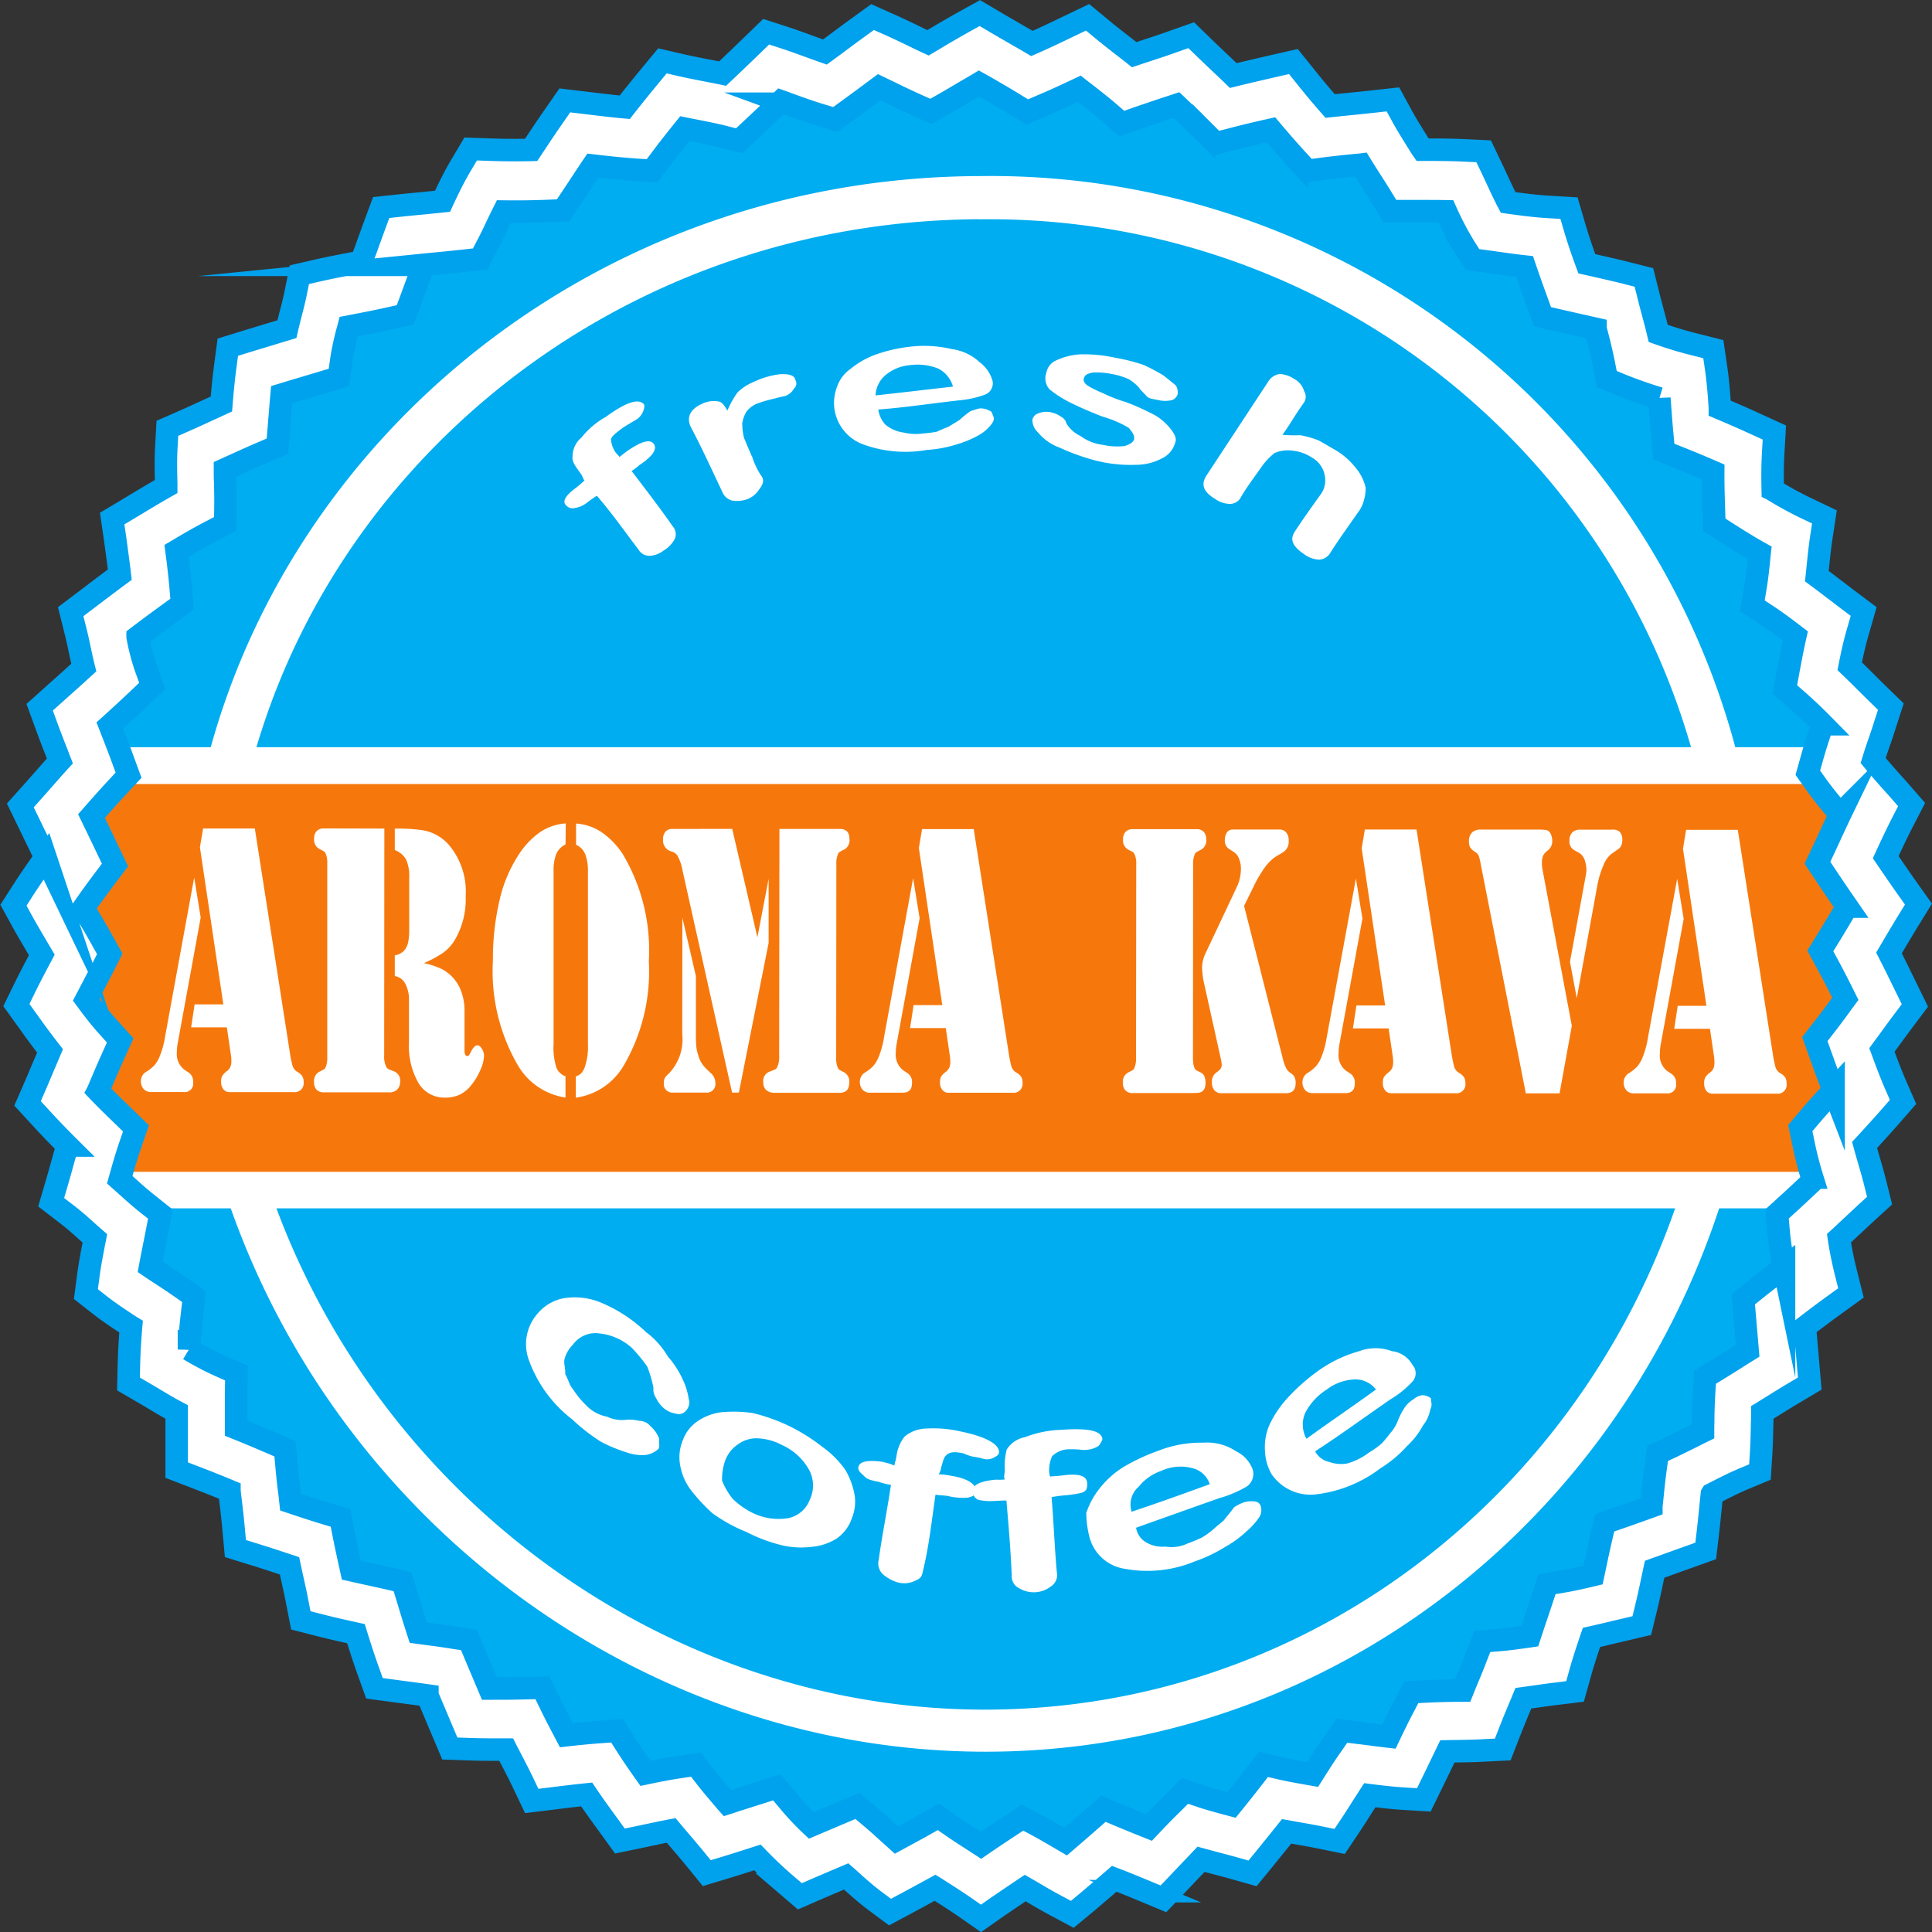 <svg xmlns="http://www.w3.org/2000/svg" viewBox="0 0 64.893 64.895"><rect x="0" y="0" width="64.893" height="64.895" fill="#333333" stroke="none"/><g data-name="Group 53"><path fill="#00adf0" fill-rule="evenodd" d="M32.898 1.73a29.883 29.883 0 0130.347 31.636c-1.034 16.869-14.274 29.618-30.058 29.651S3.216 50.403 1.974 33.548 14.802 1.777 32.898 1.73" data-name="Path 563"/><path fill="#fff" fill-rule="evenodd" d="M32.893 6.129a25.686 25.686 0 0126.028 27.049c-.8 14.475-12.158 25.422-25.773 25.445S7.424 47.707 6.461 33.245 17.515 6.181 32.892 6.129" data-name="Path 564"/><path fill="none" stroke="#fff" stroke-miterlimit="22.926" stroke-width=".429" d="M32.893 6.129a25.686 25.686 0 0126.028 27.049c-.8 14.475-12.158 25.422-25.773 25.445S7.424 47.707 6.461 33.245 17.52 6.181 32.893 6.129z" data-name="Path 565"/><path fill="#00adf0" fill-rule="evenodd" d="M32.887 7.367a24.506 24.506 0 0124.835 25.757c-.726 13.79-11.545 24.256-24.559 24.3S8.578 46.967 7.708 33.163 18.25 7.446 32.887 7.363" data-name="Path 566"/><path fill="#f6780d" fill-rule="evenodd" d="M61.922 26.532a3.392 3.392 0 00-.062-.179 1.416 1.416 0 00-.063-.109 1.1 1.1 0 01-.212-.529H2.979v.053a1.034 1.034 0 01-.609.94v10.281a1.088 1.088 0 01.132.487c0 .048 0 .095.007.145 0 .008.009.038.02.1.02.08.042.157.07.234.01.017.1.217.111.242.043.08.089.16.134.24a1.039 1.039 0 01.124.373 2.628 2.628 0 01.276.237 1.037 1.037 0 01.266.931h57.687c.011-.022.018-.046.03-.068a1.239 1.239 0 00.208-.584c-.017.121 0-.243 0-.289a3.65 3.65 0 00-.028-.329.9.9 0 01.4-.811v-.172a1.029 1.029 0 01.76-.992v-9.5a1.092 1.092 0 01-.644-.7" data-name="Path 567"/><path fill="#fff" d="M61.562 40.587H2.783l.143-.736a.41.41 0 00-.1-.366 2.469 2.469 0 00-.215-.185l-.2-.155-.033-.258a.423.423 0 00-.047-.143c-.048-.083-.1-.17-.143-.254l-.066-.144-.035-.081-.023-.031-.026-.077a4.075 4.075 0 01-.084-.28l-.032-.116-.006-.1a2.312 2.312 0 01-.009-.189.472.472 0 00-.059-.192l-.073-.139V26.3l.359-.161a.416.416 0 00.249-.375v-.667h59.728l.065.539a.467.467 0 00.091.228l.028.04c.032.052.065.1.093.158l.048.125c.018.049.035.1.05.146a.484.484 0 00.276.311l.4.145v10.417l-.452.116a.422.422 0 00-.308.4v.487l-.248.183a.306.306 0 00-.152.236c.014.125.024.249.031.376v.319a.6.6 0 00-.594-.591.6.6 0 00-.518.309h.524l-.535.015a.571.571 0 00-.055.17l1.178.183-.259-.04.259.042-.517-.079.517.079a1.839 1.839 0 01-.276.791c-.007.018-.015.034-.023.051zM4.081 39.359h56.745c0-.015.005-.031.01-.051v-.167-.092c0-.09-.011-.18-.022-.27a1.459 1.459 0 01.4-1.167 1.638 1.638 0 01.756-1.282v-8.738a1.756 1.756 0 01-.613-.866l-.038-.111-.008-.009a1.76 1.76 0 01-.161-.271H3.479a1.65 1.65 0 01-.512.724v9.8a1.711 1.711 0 01.132.612v.067a.307.307 0 01.01.053c.013.044.024.088.038.131s.031.068.056.122c.015.032.029.066.037.081.032.06.072.133.115.207a1.539 1.539 0 01.145.339c.057.047.109.1.158.145a1.6 1.6 0 01.421.756m56.767-.129l.588.091-.588-.092.172.026z" data-name="Path 568"/><path fill="#fff" d="M32.95 64.436l-.552-.384a22.774 22.774 0 00-.724-.476c-.088-.056-.176-.114-.265-.169-.33.18-.656.358-.968.525l-.547.292-.5-.372c-.339-.254-.632-.521-.916-.778l-.055-.048c-.349.148-.678.288-.994.424l-.562.245-.467-.4a13.543 13.543 0 01-.959-.907c-.376.121-.752.242-1.076.34l-.625.188-.417-.511c-.159-.193-.321-.383-.48-.57-.1-.115-.2-.235-.3-.354-.235.044-.473.095-.705.144l-.4.085-.617.127-.377-.522c-.245-.337-.5-.685-.74-1.042-.356.037-.72.081-1.075.125l-.769.094-.311-.652c-.137-.285-.279-.555-.428-.842a10.103 10.103 0 01-.12-.231c-.435 0-.864 0-1.263-.015l-.629-.022-.374-.883-.379-.9a90.066 90.066 0 00-.83-.112l-.948-.127-.208-.58c-.151-.419-.285-.84-.415-1.256-.4-.088-.807-.179-1.24-.289l-.611-.157-.124-.636c-.057-.3-.122-.584-.187-.875-.022-.107-.047-.214-.07-.322l-.333-.11a37.239 37.239 0 00-.836-.269l-.647-.2-.063-.689c-.029-.31-.062-.612-.1-.913l-.038-.335a38.376 38.376 0 00-1.12-.447l-.652-.251v-.715-.832-.406c-.295-.157-.565-.32-.83-.479l-.275-.162-.514-.3.014-.611c.011-.434.034-.874.073-1.312l-.028-.017c-.342-.226-.7-.459-1.028-.717l-.461-.361.078-.592c.057-.43.141-.86.224-1.28l-.227-.2c-.232-.208-.45-.405-.684-.585l-.557-.429.2-.685c.06-.2.113-.393.167-.589s.116-.416.179-.63a28.54 28.54 0 01-.886-.922l-.454-.494.271-.622c.093-.216.182-.427.271-.641.071-.162.14-.328.213-.5a26.03 26.03 0 01-.685-.921l-.445-.618.275-.563c.158-.325.335-.66.506-.984l.073-.137-.177-.3c-.161-.274-.322-.547-.475-.822l-.3-.548.337-.526c.208-.323.457-.684.741-1.078a120.77 120.77 0 00-.388-.8l-.459-.948.462-.517.421-.477c.144-.163.29-.331.445-.5a20.162 20.162 0 01-.1-.261c-.116-.293-.23-.587-.336-.877l-.243-.666.52-.467c.307-.272.641-.572.962-.865-.055-.218-.1-.431-.145-.644-.04-.191-.081-.381-.128-.566l-.167-.668.542-.41c.366-.278.739-.561 1.108-.834-.045-.388-.1-.778-.157-1.2l-.1-.683.721-.431c.355-.215.72-.434 1.094-.646v-.111c-.009-.382-.019-.777.005-1.21l.035-.633.567-.249c.253-.111.5-.225.747-.339l.5-.229c.034-.413.073-.836.129-1.255l.087-.653.613-.19 1.371-.416c.04-.176.086-.35.129-.521.062-.234.118-.456.16-.662l.131-.647.628-.144c.342-.078.68-.143 1.006-.206l.449-.088c.053-.146.105-.29.16-.437.094-.265.191-.53.286-.79l.219-.591.612-.065c.285-.03.576-.059.87-.086.192-.02.384-.038.577-.059l.046-.1c.175-.366.355-.745.6-1.15l.3-.506.578.02c.487.018.976.022 1.453.011l.048-.072c.234-.354.475-.718.743-1.1l.341-.491.781.093c.4.048.813.1 1.231.137.252-.322.534-.672.876-1.086l.39-.472.588.136c.274.064.565.12.845.175.194.037.39.075.588.116.329-.31.657-.624 1.039-.995l.425-.411.557.181c.289.093.57.195.842.294.195.072.385.14.574.206l.36-.264c.253-.19.511-.38.783-.578l.457-.331.513.229c.32.141.631.291.931.436.143.071.282.137.419.2l.237-.141a40.02 40.02 0 011.016-.588l.489-.27.48.284c.213.127.431.252.651.379.2.117.412.236.618.358.456-.2.906-.417 1.306-.609l.562-.27.485.4c.21.175.427.344.64.511.146.112.294.226.442.344l.412-.137c.306-.1.612-.2.934-.317l.568-.2.435.422q.254.245.515.492c.152.144.308.29.463.441.471-.116.936-.222 1.419-.334l.6-.136.393.487c.271.342.558.684.842 1.007.244-.027.488-.051.727-.075s.484-.049.729-.076l.653-.072.321.588c.181.327.388.651.6.993.023.036.047.073.072.109h.025c.465 0 .959 0 1.44.026l.589.028.26.544c.065.135.127.271.191.407.124.268.243.526.371.767.442.062.9.124 1.35.15l.694.041.2.682c.123.411.256.8.4 1.187l.114.026c.408.092.831.186 1.225.286l.578.147.149.595c.047.194.1.387.15.578.062.23.125.465.182.707.385.138.79.261 1.2.364l.651.165.1.684c.059.425.091.85.119 1.26v.041c.392.166.792.338 1.2.527l.631.288-.041.708c-.023.42-.022.816-.014 1.217a11.893 11.893 0 001.058.585l.678.324-.115.759c-.042.289-.069.561-.1.848-.013.124-.024.253-.039.383.2.148.393.295.584.442.137.1.276.211.417.317l.57.428-.2.7c-.109.374-.192.752-.268 1.14.187.179.366.357.542.532.125.125.253.252.381.377l.459.447-.2.617c-.062.2-.129.4-.2.6s-.134.4-.194.594c.176.215.364.427.557.647l.27.3.464.532-.325.63c-.2.395-.371.758-.545 1.137.216.317.451.658.7 1.014l.4.562-.361.587c-.156.254-.3.5-.453.754-.057.1-.117.2-.176.3.19.371.368.737.543 1.094l.327.669-.384.511c-.14.186-.276.372-.41.556-.1.141-.207.282-.313.427.145.394.293.788.447 1.146l.262.6-.43.493c-.184.211-.374.42-.562.626-.1.111-.2.221-.3.328.044.163.092.328.142.5.071.246.146.5.213.768l.149.6-.453.415-.629.586q-.138.133-.282.264c.053.359.13.74.232 1.153l.171.683-.561.406c-.369.268-.677.5-.986.738l.163 1.9-.551.328c-.3.177-.6.369-.9.553-.049.031-.095.061-.142.089 0 .12 0 .238-.007.361-.006.322-.011.652-.033 1l-.04.64-.578.242c-.277.117-.571.265-.881.423l-.155.078a30.34 30.34 0 00-.048.474c-.027.264-.054.532-.085.8l-.075.634-.588.21-.559.2-.569.205c-.02.091-.038.183-.059.274-.068.328-.14.667-.223 1.006l-.148.612-.938.221c-.237.058-.494.118-.752.176-.14.412-.269.8-.371 1.164l-.182.651-.656.081c-.214.024-.428.057-.636.086l-.442.061c-.041.1-.081.2-.123.293-.112.27-.226.544-.333.818l-.237.61-.64.032c-.323.019-.63.022-.928.027l-.292.005-.241.5c-.081.168-.169.351-.257.529l-.293.6-.655-.039c-.406-.024-.791-.07-1.161-.117-.074.114-.145.229-.219.34-.138.22-.277.438-.421.656l-.373.556-.645-.131c-.243-.05-.49-.093-.735-.136l-.4-.072c-.248.31-.495.615-.736.912l-.409.5-.617-.174c-.181-.051-.366-.1-.549-.148s-.375-.1-.563-.151c-.189.2-.373.39-.563.592l-.7.736-.621-.258a51.97 51.97 0 00-.772-.315l-.26-.1c-.321.28-.629.542-.9.772l-.509.422-.58-.31c-.273-.145-.535-.3-.787-.449l-.215-.124c-.308.206-.6.406-.887.6zm-1.432-3.411l.5.345c.229.158.465.309.714.469l.219.142c.29-.2.59-.4.912-.612l.488-.32.512.275c.271.147.531.3.784.448l.148.087c.255-.219.529-.456.807-.7l.462-.406.562.236q.4.168.8.327l.167.067c.247-.262.5-.529.781-.8l.43-.43.571.193c.306.1.638.189.989.282.229-.282.46-.572.687-.864l.388-.5.606.141c.284.065.59.117.915.176l.129.022c.014-.022.029-.043.041-.066.188-.294.379-.6.6-.911l.341-.492.587.071c.137.016.278.034.421.053.188.025.38.049.573.071.151-.315.307-.64.487-.982l.265-.508.563-.029c.323-.016.628-.021.924-.026h.237l.1-.249c.113-.269.227-.538.331-.811l.229-.591.618-.052c.287-.024.6-.069.941-.117l.033-.005q.11-.335.228-.685c.055-.161.109-.321.162-.485l.191-.578.585-.1c.307-.054.637-.128.964-.207l.072-.34c.06-.285.121-.572.188-.861l.129-.552.523-.181c.344-.119.7-.246 1.045-.371 0-.047.009-.091.014-.135.035-.356.071-.724.121-1.091l.076-.556.5-.234.613-.3c.135-.069.272-.138.411-.206 0-.1 0-.2.005-.3 0-.312.011-.632.03-.975l.031-.542.454-.278c.187-.114.383-.238.584-.364.129-.083.262-.166.395-.249l-.148-1.727.43-.344c.316-.251.616-.483.94-.726a11.279 11.279 0 01-.189-1.285l-.044-.514.376-.342c.22-.2.433-.4.646-.6l.187-.176c-.01-.031-.021-.065-.029-.1a11.931 11.931 0 01-.3-1.173l-.1-.492.321-.379c.218-.259.456-.519.687-.772l.109-.119a47.317 47.317 0 01-.379-1.019l-.251-.7.354-.454c.212-.271.412-.545.622-.836.017-.02.033-.041.049-.063-.178-.359-.36-.721-.554-1.079l-.287-.531.318-.514c.161-.261.314-.518.467-.777l.114-.194a74.42 74.42 0 01-.671-.986l-.324-.489.25-.531.219-.474c.1-.212.192-.417.293-.626a11.806 11.806 0 01-.8-.991l-.285-.4.135-.48c.106-.378.234-.77.36-1.149a16.475 16.475 0 00-.82-.778l-.444-.386.106-.586c.074-.4.149-.8.243-1.216-.3-.229-.584-.446-.89-.649l-.55-.365.109-.665c.049-.3.08-.6.112-.911.006-.067.012-.136.02-.205-.39-.218-.747-.443-1.067-.647l-.452-.289-.018-.546c-.012-.4-.025-.8-.022-1.232-.367-.16-.727-.31-1.085-.453l-.574-.229-.058-.628c-.022-.237-.04-.472-.058-.7-.011-.156-.021-.309-.034-.461a15.064 15.064 0 01-1.264-.443l-.5-.205-.107-.547a17.65 17.65 0 00-.273-1.132v-.011l-.6-.135-.655-.149-.526-.122-.253-.7a49.858 49.858 0 01-.347-.986c-.317-.034-.624-.078-.924-.12-.124-.019-.248-.035-.371-.052l-.452-.061-.25-.392a10.351 10.351 0 01-.647-1.228c-.256-.005-.512-.005-.76-.005h-1.119l-.293-.478c-.113-.186-.232-.37-.349-.553s-.223-.35-.335-.532c-.04.005-.076.008-.117.011-.409.041-.8.08-1.18.131l-.5.065-.348-.379a33.633 33.633 0 01-.875-1c-.443.1-.876.2-1.321.319l-.536.136-.4-.4a52.452 52.452 0 00-.827-.8c-.029-.03-.059-.058-.09-.087l-.4.132c-.3.1-.595.2-.906.306l-.531.188-.43-.373c-.246-.212-.516-.422-.8-.644-.066-.05-.132-.1-.2-.154-.41.193-.85.4-1.285.581l-.463.2-.431-.265c-.326-.2-.671-.4-1.008-.594l-.179-.1c-.166.1-.328.193-.489.286-.229.137-.459.273-.695.407l-.43.245-.449-.2a28.688 28.688 0 01-.925-.437l-.364-.175-.306.227c-.257.191-.513.38-.776.571l-.392.284-.459-.138c-.4-.12-.776-.256-1.137-.388a9.139 9.139 0 00-.227-.083c-.351.338-.676.644-1.011.957l-.394.369-.516-.132c-.314-.081-.649-.144-1-.214-.1-.021-.209-.04-.315-.062-.3.373-.549.687-.772.987l-.326.431-.53-.035c-.5-.035-.989-.087-1.457-.142-.128.189-.252.377-.379.572l-.339.511-.282.421-.5.021c-.482.02-.983.027-1.49.02-.078.155-.154.314-.233.475-.1.216-.2.428-.314.641l-.248.476-.523.058c-.381.042-.761.079-1.137.115l-.24.024a221.382 221.382 0 01-.425 1.162l-.192.516-.524.119c-.36.081-.7.148-1.036.213l-.338.065c-.009.035-.017.068-.027.1a9.448 9.448 0 00-.212.957l-.092.651-.615.185c-.449.134-.885.263-1.307.392-.025.271-.047.547-.069.818l-.074.913-.558.24c-.35.15-.69.307-1.019.456l-.183.082c0 .143 0 .284.008.428.006.253.012.515.009.787l-.009.618-.535.28c-.369.193-.738.409-1.1.625.053.4.1.792.136 1.2l.051.589-.469.341c-.335.243-.682.5-1.025.761a7.5 7.5 0 00.258 1l.233.644-.488.466c-.3.284-.62.579-.938.866l.069.176c.117.3.234.6.341.892l.22.6-.43.464c-.3.324-.551.609-.815.91.172.354.345.709.517 1.073l.273.571-.378.5c-.253.338-.482.653-.683.944.046.075.09.152.134.227.164.276.327.551.48.828l.271.486-.253.5c-.109.213-.227.437-.346.665l-.194.371c.221.3.451.6.693.87l.45.5-.279.62c-.163.364-.312.715-.455 1.055a.192.192 0 01-.01.023c.286.3.569.573.805.8l.469.457-.215.625c-.124.364-.225.724-.33 1.1l.256.228c.21.19.409.368.624.54l.486.387-.121.62c-.028.15-.059.3-.09.458-.046.23-.093.463-.135.693.131.089.268.179.409.27.193.127.385.253.569.381l.5.35-.073.62q-.067.576-.1 1.155a9.657 9.657 0 00.984.522l.612.272-.013.688v1.159c.364.145.73.3 1.093.455l.55.237.056.612c.027.309.061.607.1.906l.03.274.241.081c.285.094.569.187.859.276l.577.174.119.606c.058.294.121.581.184.87l.062.281c.2.045.4.091.6.133l.556.123.563.13.172.565c.119.395.234.773.356 1.146.393.053.771.1 1.157.163l.548.084.218.523c.157.374.314.741.468 1.107.375 0 .761 0 1.145-.01l.633-.016.284.581c.124.258.254.505.384.754l.137.26c.373-.042.75-.081 1.123-.107l.582-.042.318.5c.2.314.415.624.633.931.37-.079.749-.154 1.132-.211l.565-.085.356.46c.186.24.4.486.621.747.025.029.05.06.078.091.144-.046.292-.1.441-.143.2-.064.4-.13.6-.191l.623-.2.427.508a9.012 9.012 0 00.73.772l.661-.281.886-.375.46.387c.2.165.38.332.558.493l.295.265.8-.435z" data-name="Path 569"/><path fill="none" stroke="#00a1ed" stroke-miterlimit="22.926" stroke-width=".756" d="M32.95 64.436l-.552-.384a22.774 22.774 0 00-.724-.476c-.088-.056-.176-.114-.265-.169-.33.18-.656.358-.968.525l-.547.292-.5-.372c-.339-.254-.632-.521-.916-.778l-.055-.048c-.349.148-.678.288-.994.424l-.562.245-.467-.4a13.543 13.543 0 01-.959-.907c-.376.121-.752.242-1.076.34l-.625.188-.417-.511c-.159-.193-.321-.383-.48-.57-.1-.115-.2-.235-.3-.354-.235.044-.473.095-.705.144l-.4.085-.617.127-.377-.522c-.245-.337-.5-.685-.74-1.042-.356.037-.72.081-1.075.125l-.769.094-.311-.652c-.137-.285-.279-.555-.428-.842a10.103 10.103 0 01-.12-.231c-.435 0-.864 0-1.263-.015l-.629-.022-.374-.883-.379-.9a90.066 90.066 0 00-.83-.112l-.948-.127-.208-.58c-.151-.419-.285-.84-.415-1.256-.4-.088-.807-.179-1.24-.289l-.611-.157-.124-.636c-.057-.3-.122-.584-.187-.875-.022-.107-.047-.214-.07-.322l-.333-.11a37.239 37.239 0 00-.836-.269l-.647-.2-.063-.689c-.029-.31-.062-.612-.1-.913l-.038-.335a38.376 38.376 0 00-1.12-.447l-.652-.251v-.715-.832-.406c-.295-.157-.565-.32-.83-.479l-.275-.162-.514-.3.014-.611c.011-.434.034-.874.073-1.312l-.028-.017c-.342-.226-.7-.459-1.028-.717l-.461-.361.078-.592c.057-.43.141-.86.224-1.28l-.227-.2c-.232-.208-.45-.405-.684-.585l-.557-.429.2-.685c.06-.2.113-.393.167-.589s.116-.416.179-.63a28.54 28.54 0 01-.886-.922l-.454-.494.271-.622c.093-.216.182-.427.271-.641.071-.162.14-.328.213-.5a26.03 26.03 0 01-.685-.921l-.445-.618.275-.563c.158-.325.335-.66.506-.984l.073-.137-.177-.3c-.161-.274-.322-.547-.475-.822l-.3-.548.337-.526c.208-.323.457-.684.741-1.078a120.77 120.77 0 00-.388-.8l-.459-.948.462-.517.421-.477c.144-.163.29-.331.445-.5a20.162 20.162 0 01-.1-.261c-.116-.293-.23-.587-.336-.877l-.243-.666.52-.467c.307-.272.641-.572.962-.865-.055-.218-.1-.431-.145-.644-.04-.191-.081-.381-.128-.566l-.167-.668.542-.41c.366-.278.739-.561 1.108-.834-.045-.388-.1-.778-.157-1.2l-.1-.683.721-.431c.355-.215.72-.434 1.094-.646v-.111c-.009-.382-.019-.777.005-1.21l.035-.633.567-.249c.253-.111.5-.225.747-.339l.5-.229c.034-.413.073-.836.129-1.255l.087-.653.613-.19 1.371-.416c.04-.176.086-.35.129-.521.062-.234.118-.456.16-.662l.131-.647.628-.144c.342-.078.68-.143 1.006-.206l.449-.088c.053-.146.105-.29.16-.437.094-.265.191-.53.286-.79l.219-.591.612-.065c.285-.03.576-.059.87-.086.192-.02.384-.038.577-.059l.046-.1c.175-.366.355-.745.6-1.15l.3-.506.578.02c.487.018.976.022 1.453.011l.048-.072c.234-.354.475-.718.743-1.1l.341-.491.781.093c.4.048.813.1 1.231.137.252-.322.534-.672.876-1.086l.39-.472.588.136c.274.064.565.12.845.175.194.037.39.075.588.116.329-.31.657-.624 1.039-.995l.425-.411.557.181c.289.093.57.195.842.294.195.072.385.14.574.206l.36-.264c.253-.19.511-.38.783-.578l.457-.331.513.229c.32.141.631.291.931.436.143.071.282.137.419.2l.237-.141a40.02 40.02 0 011.016-.588l.489-.27.48.284c.213.127.431.252.651.379.2.117.412.236.618.358.456-.2.906-.417 1.306-.609l.562-.27.485.4c.21.175.427.344.64.511.146.112.294.226.442.344l.412-.137c.306-.1.612-.2.934-.317l.568-.2.435.422q.254.245.515.492c.152.144.308.29.463.441.471-.116.936-.222 1.419-.334l.6-.136.393.487c.271.342.558.684.842 1.007.244-.027.488-.051.727-.075s.484-.049.729-.076l.653-.072.321.588c.181.327.388.651.6.993.023.036.047.073.072.109h.025c.465 0 .959 0 1.44.026l.589.028.26.544c.065.135.127.271.191.407.124.268.243.526.371.767.442.062.9.124 1.35.15l.694.041.2.682c.123.411.256.8.4 1.187l.114.026c.408.092.831.186 1.225.286l.578.147.149.595c.047.194.1.387.15.578.062.23.125.465.182.707.385.138.79.261 1.2.364l.651.165.1.684c.059.425.091.85.119 1.26v.041c.392.166.792.338 1.2.527l.631.288-.041.708c-.023.42-.022.816-.014 1.217a11.893 11.893 0 001.058.585l.678.324-.115.759c-.042.289-.069.561-.1.848-.013.124-.024.253-.039.383.2.148.393.295.584.442.137.1.276.211.417.317l.57.428-.2.7c-.109.374-.192.752-.268 1.14.187.179.366.357.542.532.125.125.253.252.381.377l.459.447-.2.617c-.062.2-.129.4-.2.6s-.134.4-.194.594c.176.215.364.427.557.647l.27.3.464.532-.325.63c-.2.395-.371.758-.545 1.137.216.317.451.658.7 1.014l.4.562-.361.587c-.156.254-.3.5-.453.754-.057.1-.117.2-.176.3.19.371.368.737.543 1.094l.327.669-.384.511c-.14.186-.276.372-.41.556-.1.141-.207.282-.313.427.145.394.293.788.447 1.146l.262.6-.43.493c-.184.211-.374.42-.562.626-.1.111-.2.221-.3.328.044.163.092.328.142.5.071.246.146.5.213.768l.149.6-.453.415-.629.586q-.138.133-.282.264c.053.359.13.74.232 1.153l.171.683-.561.406c-.369.268-.677.5-.986.738l.163 1.9-.551.328c-.3.177-.6.369-.9.553-.049.031-.095.061-.142.089 0 .12 0 .238-.007.361-.006.322-.011.652-.033 1l-.04.64-.578.242c-.277.117-.571.265-.881.423l-.155.078a30.34 30.34 0 00-.048.474c-.027.264-.054.532-.085.8l-.075.634-.588.21-.559.2-.569.205c-.02.091-.038.183-.059.274-.068.328-.14.667-.223 1.006l-.148.612-.938.221c-.237.058-.494.118-.752.176-.14.412-.269.8-.371 1.164l-.182.651-.656.081c-.214.024-.428.057-.636.086l-.442.061c-.041.1-.081.2-.123.293-.112.27-.226.544-.333.818l-.237.61-.64.032c-.323.019-.63.022-.928.027l-.292.005-.241.5c-.081.168-.169.351-.257.529l-.293.6-.655-.039c-.406-.024-.791-.07-1.161-.117-.074.114-.145.229-.219.34-.138.22-.277.438-.421.656l-.373.556-.645-.131c-.243-.05-.49-.093-.735-.136l-.4-.072c-.248.31-.495.615-.736.912l-.409.5-.617-.174c-.181-.051-.366-.1-.549-.148s-.375-.1-.563-.151c-.189.2-.373.39-.563.592l-.7.736-.621-.258a51.97 51.97 0 00-.772-.315l-.26-.1c-.321.28-.629.542-.9.772l-.509.422-.58-.31c-.273-.145-.535-.3-.787-.449l-.215-.124c-.308.206-.6.406-.887.6zm-1.432-3.411l.5.345c.229.158.465.309.714.469l.219.142c.29-.2.59-.4.912-.612l.488-.32.512.275c.271.147.531.3.784.448l.148.087c.255-.219.529-.456.807-.7l.462-.406.562.236q.4.168.8.327l.167.067c.247-.262.5-.529.781-.8l.43-.43.571.193c.306.1.638.189.989.282.229-.282.46-.572.687-.864l.388-.5.606.141c.284.065.59.117.915.176l.129.022c.014-.022.029-.043.041-.066.188-.294.379-.6.6-.911l.341-.492.587.071c.137.016.278.034.421.053.188.025.38.049.573.071.151-.315.307-.64.487-.982l.265-.508.563-.029c.323-.016.628-.021.924-.026h.237l.1-.249c.113-.269.227-.538.331-.811l.229-.591.618-.052c.287-.024.6-.069.941-.117l.033-.005q.11-.335.228-.685c.055-.161.109-.321.162-.485l.191-.578.585-.1c.307-.054.637-.128.964-.207l.072-.34c.06-.285.121-.572.188-.861l.129-.552.523-.181c.344-.119.7-.246 1.045-.371 0-.047.009-.091.014-.135.035-.356.071-.724.121-1.091l.076-.556.5-.234.613-.3c.135-.069.272-.138.411-.206 0-.1 0-.2.005-.3 0-.312.011-.632.03-.975l.031-.542.454-.278c.187-.114.383-.238.584-.364.129-.083.262-.166.395-.249l-.148-1.727.43-.344c.316-.251.616-.483.94-.726a11.279 11.279 0 01-.189-1.285l-.044-.514.376-.342c.22-.2.433-.4.646-.6l.187-.176c-.01-.031-.021-.065-.029-.1a11.931 11.931 0 01-.3-1.173l-.1-.492.321-.379c.218-.259.456-.519.687-.772l.109-.119a47.317 47.317 0 01-.379-1.019l-.251-.7.354-.454c.212-.271.412-.545.622-.836.017-.02.033-.041.049-.063-.178-.359-.36-.721-.554-1.079l-.287-.531.318-.514c.161-.261.314-.518.467-.777l.114-.194a74.42 74.42 0 01-.671-.986l-.324-.489.25-.531.219-.474c.1-.212.192-.417.293-.626a11.806 11.806 0 01-.8-.991l-.285-.4.135-.48c.106-.378.234-.77.36-1.149a16.475 16.475 0 00-.82-.778l-.444-.386.106-.586c.074-.4.149-.8.243-1.216-.3-.229-.584-.446-.89-.649l-.55-.365.109-.665c.049-.3.08-.6.112-.911.006-.067.012-.136.02-.205-.39-.218-.747-.443-1.067-.647l-.452-.289-.018-.546c-.012-.4-.025-.8-.022-1.232-.367-.16-.727-.31-1.085-.453l-.574-.229-.058-.628c-.022-.237-.04-.472-.058-.7-.011-.156-.021-.309-.034-.461a15.064 15.064 0 01-1.264-.443l-.5-.205-.107-.547a17.65 17.65 0 00-.273-1.132v-.011l-.6-.135-.655-.149-.526-.122-.253-.7a49.858 49.858 0 01-.347-.986c-.317-.034-.624-.078-.924-.12-.124-.019-.248-.035-.371-.052l-.452-.061-.25-.392a10.351 10.351 0 01-.647-1.228c-.256-.005-.512-.005-.76-.005h-1.119l-.293-.478c-.113-.186-.232-.37-.349-.553s-.223-.35-.335-.532c-.04.005-.076.008-.117.011-.409.041-.8.08-1.18.131l-.5.065-.348-.379a33.633 33.633 0 01-.875-1c-.443.1-.876.2-1.321.319l-.536.136-.4-.4a52.452 52.452 0 00-.827-.8c-.029-.03-.059-.058-.09-.087l-.4.132c-.3.1-.595.2-.906.306l-.531.188-.43-.373c-.246-.212-.516-.422-.8-.644-.066-.05-.132-.1-.2-.154-.41.193-.85.4-1.285.581l-.463.2-.431-.265c-.326-.2-.671-.4-1.008-.594l-.179-.1c-.166.1-.328.193-.489.286-.229.137-.459.273-.695.407l-.43.245-.449-.2a28.688 28.688 0 01-.925-.437l-.364-.175-.306.227c-.257.191-.513.38-.776.571l-.392.284-.459-.138c-.4-.12-.776-.256-1.137-.388a9.139 9.139 0 00-.227-.083c-.351.338-.676.644-1.011.957l-.394.369-.516-.132c-.314-.081-.649-.144-1-.214-.1-.021-.209-.04-.315-.062-.3.373-.549.687-.772.987l-.326.431-.53-.035c-.5-.035-.989-.087-1.457-.142-.128.189-.252.377-.379.572l-.339.511-.282.421-.5.021c-.482.02-.983.027-1.49.02-.078.155-.154.314-.233.475-.1.216-.2.428-.314.641l-.248.476-.523.058c-.381.042-.761.079-1.137.115l-.24.024a221.382 221.382 0 01-.425 1.162l-.192.516-.524.119c-.36.081-.7.148-1.036.213l-.338.065c-.009.035-.017.068-.027.1a9.448 9.448 0 00-.212.957l-.092.651-.615.185c-.449.134-.885.263-1.307.392-.025.271-.047.547-.069.818l-.074.913-.558.24c-.35.15-.69.307-1.019.456l-.183.082c0 .143 0 .284.008.428.006.253.012.515.009.787l-.009.618-.535.28c-.369.193-.738.409-1.1.625.053.4.1.792.136 1.2l.051.589-.469.341c-.335.243-.682.5-1.025.761a7.5 7.5 0 00.258 1l.233.644-.488.466c-.3.284-.62.579-.938.866l.069.176c.117.3.234.6.341.892l.22.6-.43.464c-.3.324-.551.609-.815.91.172.354.345.709.517 1.073l.273.571-.378.5c-.253.338-.482.653-.683.944.046.075.09.152.134.227.164.276.327.551.48.828l.271.486-.253.5c-.109.213-.227.437-.346.665l-.194.371c.221.3.451.6.693.87l.45.5-.279.62c-.163.364-.312.715-.455 1.055a.192.192 0 01-.01.023c.286.3.569.573.805.8l.469.457-.215.625c-.124.364-.225.724-.33 1.1l.256.228c.21.19.409.368.624.54l.486.387-.121.62c-.028.15-.059.3-.09.458-.046.23-.093.463-.135.693.131.089.268.179.409.27.193.127.385.253.569.381l.5.35-.073.62q-.067.576-.1 1.155a9.657 9.657 0 00.984.522l.612.272-.013.688v1.159c.364.145.73.3 1.093.455l.55.237.056.612c.027.309.061.607.1.906l.03.274.241.081c.285.094.569.187.859.276l.577.174.119.606c.058.294.121.581.184.87l.062.281c.2.045.4.091.6.133l.556.123.563.13.172.565c.119.395.234.773.356 1.146.393.053.771.1 1.157.163l.548.084.218.523c.157.374.314.741.468 1.107.375 0 .761 0 1.145-.01l.633-.016.284.581c.124.258.254.505.384.754l.137.26c.373-.042.75-.081 1.123-.107l.582-.042.318.5c.2.314.415.624.633.931.37-.079.749-.154 1.132-.211l.565-.085.356.46c.186.24.4.486.621.747.025.029.05.06.078.091.144-.046.292-.1.441-.143.2-.064.4-.13.6-.191l.623-.2.427.508a9.012 9.012 0 00.73.772l.661-.281.886-.375.46.387c.2.165.38.332.558.493l.295.265.8-.435z" data-name="Path 570"/><path fill="#fff" d="M43.78 13.549c-.276.379-.455.718-.705 1.056a4.847 4.847 0 00.6.013 3.323 3.323 0 01.593.166c.161.078.361.206.55.311a2.446 2.446 0 01.714.614 1.591 1.591 0 01.339.673 1.454 1.454 0 01-.059.419 1.094 1.094 0 01-.2.412c-.322.463-.633.891-.929 1.356a.467.467 0 01-.375.229.92.92 0 01-.488-.171c-.391-.269-.516-.487-.326-.777.269-.412.548-.8.849-1.221a.8.8 0 00.157-.641.864.864 0 00-.437-.62 1.465 1.465 0 00-.675-.234 1.118 1.118 0 00-.579.084 2.239 2.239 0 00-.462.5c-.249.354-.474.651-.656.962a.416.416 0 01-.372.245.871.871 0 01-.484-.153c-.428-.256-.511-.5-.3-.818.68-1.03 1.375-2.094 2.056-3.125a.532.532 0 01.4-.267.989.989 0 01.488.171.667.667 0 01.325.406.353.353 0 01-.027.411m-4.3 1.3a.824.824 0 01-.454.549 1.872 1.872 0 01-.869.213 4.744 4.744 0 01-1.358-.144 7.241 7.241 0 01-1.2-.431 1.691 1.691 0 01-.73-.51.572.572 0 01-.189-.435.293.293 0 01.206-.21.709.709 0 01.486-.015.845.845 0 01.271.131.348.348 0 01.183.232 1.1 1.1 0 00.466.412 1.584 1.584 0 00.758.3 2.173 2.173 0 00.709.041c.17-.034.329-.142.338-.239.016-.15-.079-.238-.176-.37a3.619 3.619 0 00-.878-.378 13.1 13.1 0 01-1.109-.482 3.862 3.862 0 01-.678-.436.55.55 0 01-.109-.552.561.561 0 01.34-.424 2.163 2.163 0 01.8-.2 4.878 4.878 0 011.178.115 6.229 6.229 0 01.957.243 6.373 6.373 0 01.663.353c.167.136.29.229.417.338a.462.462 0 01.055.292.294.294 0 01-.206.2 1.011 1.011 0 01-.457-.008c-.171-.036-.309-.046-.375-.126s-.173-.168-.269-.3a1.514 1.514 0 00-.331-.271 2.333 2.333 0 00-.561-.173 2.63 2.63 0 00-.64-.054c-.168.034-.272.068-.311.2-.025.086.031.184.154.256a3.022 3.022 0 00.464.227 5 5 0 00.794.311 8.431 8.431 0 011 .454 1.9 1.9 0 01.508.454c.133.168.2.312.155.441m-10.07-1.573c.856-.091 1.745-.2 2.6-.295a.966.966 0 00-.5-.608 1.86 1.86 0 00-.932-.114 1.455 1.455 0 00-.814.319.941.941 0 00-.354.7m2.865.158c-.924.1-1.877.249-2.774.314a.963.963 0 00.238.508 1.205 1.205 0 00.612.265 1.749 1.749 0 00.67.03 3.8 3.8 0 00.445-.057c.127-.06.225-.1.387-.165.093-.052.251-.153.375-.228a3.233 3.233 0 01.364-.293 2.4 2.4 0 01.3-.095.57.57 0 01.327.068c.111.028.107.108.143.19s.027.146-.054.264a1.421 1.421 0 01-.386.349 3.47 3.47 0 01-.745.322 4.232 4.232 0 01-1.046.2 4.147 4.147 0 01-2.174-.2 1.491 1.491 0 01-.933-1.212 1.51 1.51 0 01.1-.73 1.206 1.206 0 01.447-.582 2.892 2.892 0 01.82-.471 5.168 5.168 0 011.17-.272 4.029 4.029 0 011.417.081 1.692 1.692 0 01.924.436 1.182 1.182 0 01.439.637.406.406 0 01-.262.458 3.3 3.3 0 01-.8.182m-7.022 1.875a2.538 2.538 0 00.3.647c.124.15.083.292-.049.467a.843.843 0 01-.392.333 1.071 1.071 0 01-.513.054.48.48 0 01-.336-.284c-.335-.706-.677-1.458-1.044-2.153-.184-.344-.054-.633.365-.818a.874.874 0 01.545-.077c.143.028.2.145.3.309a3.119 3.119 0 01.338-.61 1.754 1.754 0 01.591-.375 2.723 2.723 0 01.829-.237c.313-.019.5.034.529.2a.219.219 0 01-.051.279.525.525 0 01-.268.241c-.066.025-.2.041-.367.091a5.2 5.2 0 00-.6.172.881.881 0 00-.366.279 1.121 1.121 0 00-.136.383 2.108 2.108 0 00.06.495c.065.155.156.369.258.606m-5.857 1.028c.1-.072.149-.132.24-.2-.044-.059-.065-.149-.11-.215-.153-.22-.324-.406-.29-.6a.824.824 0 01.3-.635 2.736 2.736 0 01.81-.688c.645-.47 1.087-.644 1.282-.432.033.036.025.13-.022.242a.628.628 0 01-.2.26 9.83 9.83 0 01-.22.129c-.125.076-.242.147-.281.176-.238.181-.4.3-.375.415a.875.875 0 00.146.392c.048.06.092.1.137.159.092-.07.2-.161.274-.209.457-.314.735-.39.863-.245.1.112.046.244-.037.363a1.975 1.975 0 01-.42.355 2.482 2.482 0 01-.274.208c.468.615.931 1.214 1.374 1.849a.406.406 0 01.081.422.994.994 0 01-.379.4.819.819 0 01-.454.177.423.423 0 01-.39-.207c-.457-.6-.9-1.235-1.4-1.809-.126.077-.241.164-.309.215a.9.9 0 01-.451.2.282.282 0 01-.262-.083c-.171-.148 0-.373.368-.633" data-name="Path 571"/><path fill="#fff" d="M43.882 48.327c.789-.573 1.546-1.082 2.334-1.655a.862.862 0 00-.749-.337 1.635 1.635 0 00-.9.335 2.05 2.05 0 00-.721.776.977.977 0 00.037.881m2.81-1.318c-.87.6-1.686 1.2-2.519 1.739a.7.7 0 00.479.358 1.182 1.182 0 00.6.05 2.243 2.243 0 00.735-.371 2.83 2.83 0 00.431-.31 4.2 4.2 0 00.27-.328 1.366 1.366 0 00.261-.421 2.275 2.275 0 01.249-.476.945.945 0 01.281-.251.551.551 0 01.3-.137.487.487 0 01.29.112c-.027.1.063.184-.03.371a1.191 1.191 0 01-.244.535 2.658 2.658 0 01-.537.692 4.057 4.057 0 01-.884.74 4.433 4.433 0 01-2.2.885 1.586 1.586 0 01-1.465-.683 1.683 1.683 0 01-.221-.779 1.857 1.857 0 01.156-.889 3.574 3.574 0 01.627-.917 6.718 6.718 0 01.982-.869 4.392 4.392 0 011.4-.676 1.568 1.568 0 011.1 0 .9.9 0 01.689.462.417.417 0 010 .558 3.253 3.253 0 01-.745.6m-8.689 3.773c.9-.3 1.764-.612 2.625-.925a.816.816 0 00-.622-.548 1.543 1.543 0 00-1.006.1 1.663 1.663 0 00-.756.529.792.792 0 00-.24.843m3-.475c-.94.331-1.875.666-2.851 1.013a.69.69 0 00.34.493 1.079 1.079 0 00.648.141 1.253 1.253 0 00.731-.1 5.58 5.58 0 00.483-.2 2.634 2.634 0 00.4-.286c.068-.069.245-.207.351-.3.066-.1.2-.238.335-.431a1.4 1.4 0 01.294-.155.843.843 0 01.428-.041.221.221 0 01.176.148.468.468 0 01-.032.352 2.358 2.358 0 01-.443.5 3.629 3.629 0 01-.716.523 5.028 5.028 0 01-1.036.492 4.135 4.135 0 01-2.324.246 1.448 1.448 0 01-1.2-1.065 3.393 3.393 0 01-.107-.816 2.691 2.691 0 01.441-.813 3.1 3.1 0 01.808-.728 6.814 6.814 0 011.185-.551 3.938 3.938 0 011.5-.266 1.759 1.759 0 011.1.291 1.1 1.1 0 01.551.6.513.513 0 01-.2.585 3.976 3.976 0 01-.854.37m-7.62-.6c.078-.008.2.01.353-.011-.051-.089 0-.2 0-.306a2.176 2.176 0 01.064-.7.925.925 0 01.615-.414 3.674 3.674 0 011.223-.247c.894-.064 1.337.027 1.376.31a.655.655 0 01-.127.228.781.781 0 01-.336.126.939.939 0 01-.315 0 3.189 3.189 0 00-.354-.01.826.826 0 00-.558.232 1.156 1.156 0 00-.1.456.693.693 0 00.032.229c.115-.017.233-.015.388-.035.577-.081.851.005.859.264 0 .141 0 .255-.194.317a3.836 3.836 0 01-.618.089c-.155.014-.308.042-.385.054.072.836.1 1.7.178 2.535a.451.451 0 01-.212.473.929.929 0 01-.527.189.964.964 0 01-.529-.136.436.436 0 01-.248-.41c-.035-.863-.107-1.7-.179-2.536-.156 0-.271.01-.39.014a1.868 1.868 0 01-.554-.037.33.33 0 01-.19-.244c-.032-.247.226-.375.728-.429m-3.689-.584a1.317 1.317 0 01.329.108c.023-.117.052-.18.074-.318a1.323 1.323 0 01.268-.653 1.153 1.153 0 01.709-.273 4.072 4.072 0 011.193.1c.859.176 1.3.441 1.273.71-.008.069-.067.113-.212.185a.5.5 0 01-.312.022 1.784 1.784 0 00-.323-.069 1.348 1.348 0 01-.329-.11c-.321-.077-.477-.047-.582.044s-.119.214-.182.41a.59.59 0 01-.086.244 2.507 2.507 0 01.438.053c.57.088.83.311.813.5-.016.158-.129.2-.282.232a2.182 2.182 0 01-.676-.06c-.154-.021-.278-.019-.4-.041-.124.847-.208 1.668-.412 2.523-.048.2-.045.271-.266.365a.83.83 0 01-.622.049 1.4 1.4 0 01-.467-.263.5.5 0 01-.141-.481c.112-.817.287-1.677.412-2.523a2.1 2.1 0 01-.405-.1c-.233-.045-.4-.08-.5-.2-.091-.084-.192-.159-.192-.263 0-.225.318-.29.876-.2m-2.5 1.253a1.109 1.109 0 00-.061-1.049 1.955 1.955 0 00-.888-.783 1.884 1.884 0 00-.775-.219 1.041 1.041 0 00-.681.192 1.132 1.132 0 00-.438.542 1.819 1.819 0 00-.107.691 2.347 2.347 0 00.356.606 2.6 2.6 0 00.691.483 1.972 1.972 0 001.2.16.987.987 0 00.7-.621m1.385.7a1.365 1.365 0 01-.469.6 1.84 1.84 0 01-.787.282 2.9 2.9 0 01-1.066-.044 5.435 5.435 0 01-1.2-.45 5.324 5.324 0 01-1.142-.631 6.04 6.04 0 01-.736-.8 1.91 1.91 0 01-.346-.837 1.459 1.459 0 01.09-.8 1.314 1.314 0 01.5-.65 1.837 1.837 0 01.785-.3 4.5 4.5 0 011.062.025 6.061 6.061 0 011.238.442 6.217 6.217 0 011.112.7 3.174 3.174 0 01.771.778 2.513 2.513 0 01.313.882 1.494 1.494 0 01-.131.808m-6.479-2.393a.781.781 0 01-.407.191 1.508 1.508 0 01-.639-.083 5.026 5.026 0 01-.873-.361 6.211 6.211 0 01-.964-.752 4.359 4.359 0 01-1.435-1.938 1.551 1.551 0 01.261-1.6 1.517 1.517 0 01.873-.526 2.28 2.28 0 011.317.165 4.934 4.934 0 011.465.97 2.788 2.788 0 01.736.824 3.107 3.107 0 01.493.759 2.351 2.351 0 01.205.664.407.407 0 01-.1.4.311.311 0 01-.341.089.8.8 0 01-.464-.245 1 1 0 01-.194-.281.485.485 0 01-.086-.336 3.959 3.959 0 00-.211-.72 5.551 5.551 0 00-.514-.624 1.924 1.924 0 00-1.085-.485.93.93 0 00-.895.375 1.082 1.082 0 00-.286.5c-.027.13.038.284.028.5.1.141.124.349.263.5a2.812 2.812 0 00.422.52 1.293 1.293 0 00.719.4 1.181 1.181 0 00.682.1 1.456 1.456 0 01.4.04.487.487 0 01.376.179 1.034 1.034 0 01.293.422c-.017.175.034.266-.032.352" data-name="Path 572"/><path fill="#fff" d="M6.522 29.475l.219 1.343-.766 4.191a1.8 1.8 0 00-.035.337.662.662 0 00.254.584l.151.1a.364.364 0 01.142.326.283.283 0 01-.315.324H5.078a.326.326 0 01-.252-.1.386.386 0 01-.093-.276.363.363 0 01.19-.311 1.387 1.387 0 00.261-.209 1.135 1.135 0 00.161-.257 2.981 2.981 0 00.2-.708zm.3-1.647h1.737l1.192 7.624a3.494 3.494 0 00.078.358.363.363 0 00.172.2.455.455 0 01.155.142.374.374 0 01.043.195.3.3 0 01-.338.335h-2.15a.254.254 0 01-.207-.094.387.387 0 01-.077-.249.4.4 0 01.035-.195.6.6 0 01.154-.163.371.371 0 00.121-.143.477.477 0 00.034-.195 1.39 1.39 0 00-.013-.195l-.138-.94h-1.2l.117-.772h.965l-.787-5.277z" data-name="Path 573"/><path fill="#fff" d="M12.91 27.831l-.006 7.625a.747.747 0 00.064.364.206.206 0 00.064.082c.02.01.086.038.2.082a.33.33 0 01.207.355.351.351 0 01-.115.273.38.38 0 01-.271.077h-2.18a.322.322 0 01-.24-.087.356.356 0 01-.083-.251.351.351 0 01.172-.351c.1-.048.151-.077.167-.087a.181.181 0 00.051-.074.787.787 0 00.052-.331v-6.5a.766.766 0 00-.051-.33.168.168 0 00-.051-.075 2.211 2.211 0 00-.165-.089.35.35 0 01-.173-.35.352.352 0 01.084-.249.318.318 0 01.24-.089h.111zm1.319 4.518a2.644 2.644 0 01.609.2 1.368 1.368 0 01.386.3 1.394 1.394 0 01.278.481 1.8 1.8 0 01.1.589v1.345c0 .139.03.207.091.207a.073.073 0 00.059-.029 1.176 1.176 0 00.067-.114c.072-.146.146-.219.22-.219.048 0 .1.04.146.118a.435.435 0 01.073.232 1.237 1.237 0 01-.128.49 2.117 2.117 0 01-.315.516 1.1 1.1 0 01-.386.308 1.153 1.153 0 01-.486.094 1.007 1.007 0 01-.888-.492 2.494 2.494 0 01-.318-1.366v-1.09-.423a1.152 1.152 0 00-.12-.446.487.487 0 00-.357-.267v-.694a.548.548 0 00.333-.181.665.665 0 00.118-.267 2.113 2.113 0 00.034-.441v-1.719a1.362 1.362 0 00-.105-.611.731.731 0 00-.38-.318v-.72h.112a5.492 5.492 0 01.814.053 1.487 1.487 0 01.891.494 2.426 2.426 0 01.564 1.721 2.7 2.7 0 01-.381 1.5 1.488 1.488 0 01-.374.4 3.834 3.834 0 01-.648.35" data-name="Path 574"/><path fill="#fff" d="M18.996 28.362a.662.662 0 00-.31.316 1.493 1.493 0 00-.092.59v5.8a2.157 2.157 0 00.1.805.51.51 0 00.3.278v.714a2.232 2.232 0 01-1.6-1.084 6.289 6.289 0 01-.838-3.512 8.709 8.709 0 01.225-2.041 4.658 4.658 0 01.659-1.547 2.681 2.681 0 01.715-.74 1.759 1.759 0 01.849-.284zm.353 0v-.7a1.739 1.739 0 01.851.286 2.659 2.659 0 01.718.741 6.314 6.314 0 01.875 3.589 6.272 6.272 0 01-.843 3.511 2.21 2.21 0 01-1.609 1.08v-.714a.462.462 0 00.176-.1.6.6 0 00.113-.179 2.093 2.093 0 00.118-.8v-5.8a1.564 1.564 0 00-.077-.545.67.67 0 00-.122-.213.714.714 0 00-.206-.149" data-name="Path 575"/><path fill="#fff" d="M24.594 27.842l.846 3.642.377-1.966v2.154l-1 5.027h-.227l-1.667-7.47a1.537 1.537 0 00-.179-.506.341.341 0 00-.194-.124.382.382 0 01-.28-.4.389.389 0 01.08-.262.287.287 0 01.23-.094zm-1.674 2.983l.454 1.961v1.951a4.213 4.213 0 00.015.43 1.48 1.48 0 00.066.284.933.933 0 00.25.429l.159.156a.443.443 0 01.164.332.289.289 0 01-.324.33h-1.081a.287.287 0 01-.324-.325.339.339 0 01.029-.16.483.483 0 01.109-.127 1.65 1.65 0 00.479-1.35zm3.26-2.981h2.029c.215 0 .324.113.323.338a.352.352 0 01-.173.351 1.758 1.758 0 00-.166.087.165.165 0 00-.049.074.776.776 0 00-.052.33l-.006 6.5a.768.768 0 00.052.331.177.177 0 00.049.074c.015.011.071.039.165.088a.35.35 0 01.172.351c0 .224-.107.337-.323.337h-2.178a.425.425 0 01-.285-.089.337.337 0 01-.1-.263.33.33 0 01.208-.357c.112-.044.178-.07.2-.081a.179.179 0 00.06-.074.792.792 0 00.065-.37z" data-name="Path 576"/><path fill="#fff" d="M30.67 29.497l.219 1.344-.766 4.19a1.743 1.743 0 00-.035.339.659.659 0 00.253.583l.151.1a.359.359 0 01.141.324c0 .216-.1.325-.313.325h-1.095a.322.322 0 01-.252-.1.4.4 0 01-.092-.276.362.362 0 01.189-.311 1.339 1.339 0 00.26-.209 1.106 1.106 0 00.163-.256 2.985 2.985 0 00.2-.708zm.3-1.648h1.736l1.191 7.625c.023.134.05.253.078.357a.36.36 0 00.171.2.463.463 0 01.157.143.383.383 0 01.042.194.3.3 0 01-.336.336h-2.151a.249.249 0 01-.205-.095.375.375 0 01-.079-.249.414.414 0 01.035-.194.612.612 0 01.156-.162.372.372 0 00.119-.144.462.462 0 00.035-.194 1.149 1.149 0 00-.014-.195l-.137-.94h-1.2l.118-.771h.964l-.787-5.276z" data-name="Path 577"/><path fill="#fff" d="M40.076 36.713H38.04a.309.309 0 01-.237-.088.339.339 0 01-.086-.25.352.352 0 01.174-.351 2.03 2.03 0 00.166-.088.168.168 0 00.049-.074.824.824 0 00.052-.331l.006-6.5a.752.752 0 00-.053-.329.181.181 0 00-.05-.075c-.015-.01-.07-.04-.165-.089a.348.348 0 01-.173-.35.345.345 0 01.084-.249.315.315 0 01.239-.088H40.193a.311.311 0 01.238.09.338.338 0 01.083.25.346.346 0 01-.172.349c-.094.048-.15.079-.166.089a.177.177 0 00-.049.075.784.784 0 00-.052.331l-.005 6.493c0 .242.041.386.125.429l.134.066c.109.051.163.168.163.349 0 .226-.1.339-.307.337zm1.711-6.286l1.3 5.128a1.451 1.451 0 00.109.314.417.417 0 00.146.167.637.637 0 01.116.1.427.427 0 01.061.241c0 .229-.108.342-.324.342h-2.167a.3.3 0 01-.24-.1.418.418 0 01-.083-.278.374.374 0 01.16-.324.638.638 0 00.134-.121.263.263 0 00.038-.132 1.338 1.338 0 00-.033-.208l-.55-2.48a2.705 2.705 0 01-.078-.584 1.161 1.161 0 01.126-.492l1.031-2.187a1.45 1.45 0 00.148-.636.879.879 0 00-.065-.338.456.456 0 00-.172-.22l-.155-.1a.328.328 0 01-.148-.3.441.441 0 01.091-.286.249.249 0 01.2-.071h1.535a.287.287 0 01.235.1.427.427 0 01.083.281.416.416 0 01-.2.39l-.228.135a1.447 1.447 0 00-.362.352 4.2 4.2 0 00-.406.694z" data-name="Path 578"/><path fill="#fff" d="M45.543 29.509l.219 1.344-.767 4.191a1.778 1.778 0 00-.034.338.652.652 0 00.253.584l.151.1a.364.364 0 01.14.326c0 .216-.1.324-.313.324h-1.1a.326.326 0 01-.252-.1.388.388 0 01-.093-.276.363.363 0 01.191-.312 1.309 1.309 0 00.259-.211 1.146 1.146 0 00.164-.254 3.163 3.163 0 00.2-.708zm.3-1.646h1.736l1.191 7.626c.024.133.05.252.078.356a.365.365 0 00.174.2.482.482 0 01.155.144.37.37 0 01.043.194.3.3 0 01-.337.337h-2.151a.252.252 0 01-.206-.094.381.381 0 01-.078-.25.431.431 0 01.034-.194.675.675 0 01.157-.162.38.38 0 00.12-.142.5.5 0 00.035-.2 1.231 1.231 0 00-.014-.195l-.138-.94h-1.2l.119-.771h.964l-.788-5.276z" data-name="Path 579"/><path fill="#fff" d="M52.795 34.455l-.411 2.269H51.25l-1.526-7.757a1.126 1.126 0 00-.065-.236.276.276 0 00-.095-.106.561.561 0 01-.181-.157.42.42 0 01-.043-.214.4.4 0 01.117-.305.435.435 0 01.3-.084h1.918a1.743 1.743 0 01.248.013.224.224 0 01.11.053.353.353 0 01.073.129.5.5 0 01.031.164.391.391 0 01-.152.343.5.5 0 00-.154.172.609.609 0 00-.04.249 1.146 1.146 0 00.013.183zm.166-.928l-.228-1.221.5-2.73c.033-.173.05-.28.052-.318a.934.934 0 00-.043-.32.457.457 0 00-.216-.3l-.14-.077a.333.333 0 01-.169-.331.367.367 0 01.094-.27.364.364 0 01.264-.093h1.057a.394.394 0 01.258.059.364.364 0 01.1.279.472.472 0 01-.033.195.308.308 0 01-.117.129l-.22.156a.908.908 0 00-.266.385 3.059 3.059 0 00-.2.659z" data-name="Path 580"/><path fill="#fff" d="M56.334 29.519l.218 1.345-.766 4.19a1.825 1.825 0 00-.034.339.656.656 0 00.252.584l.15.1a.359.359 0 01.142.324.282.282 0 01-.314.323h-1.1a.326.326 0 01-.252-.1.394.394 0 01-.093-.276.361.361 0 01.19-.31 1.429 1.429 0 00.261-.211 1.135 1.135 0 00.162-.257 2.985 2.985 0 00.2-.707zm.3-1.646h1.736l1.191 7.624c.024.135.05.253.078.358a.368.368 0 00.171.2.47.47 0 01.157.142.4.4 0 01.042.2.3.3 0 01-.335.338h-2.151a.259.259 0 01-.208-.093.391.391 0 01-.075-.25.43.43 0 01.035-.2.625.625 0 01.156-.162.364.364 0 00.12-.144.469.469 0 00.034-.193 1.432 1.432 0 00-.012-.194l-.138-.943h-1.2l.117-.772h.965l-.788-5.275z" data-name="Path 581"/></g></svg>